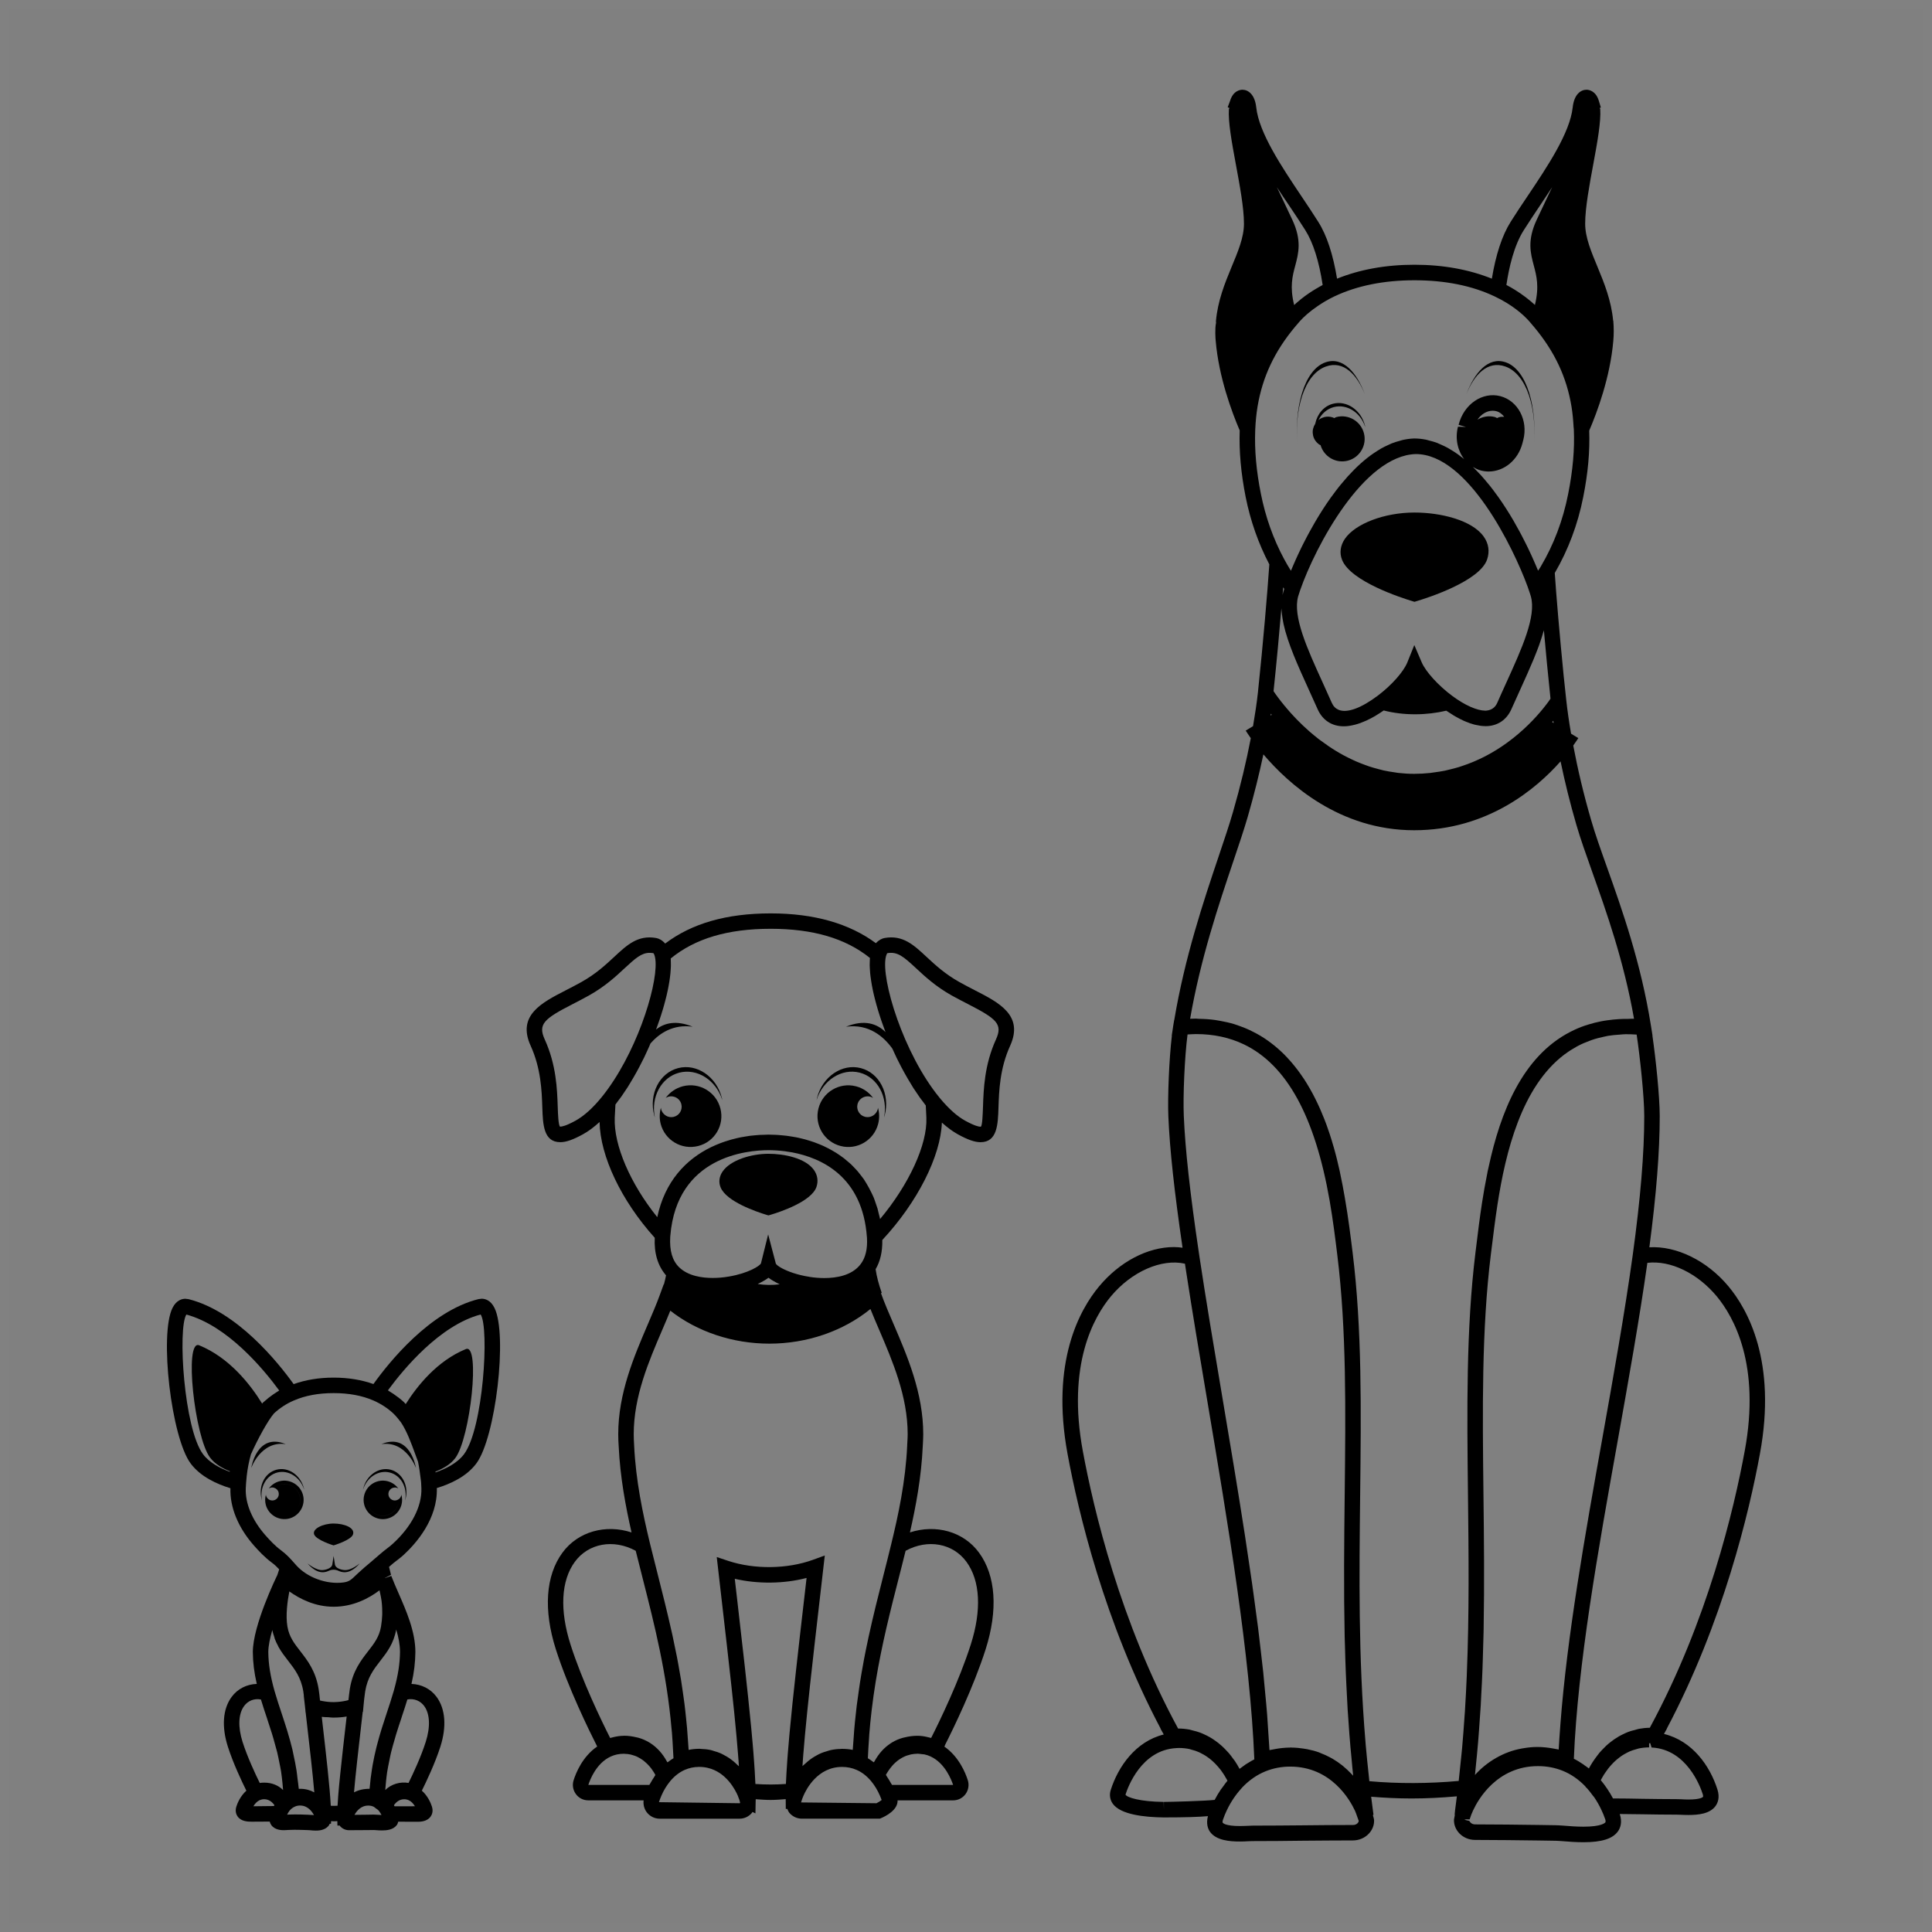 <?xml version="1.0" encoding="utf-8"?>
<!-- Generator: Adobe Illustrator 15.0.2, SVG Export Plug-In . SVG Version: 6.00 Build 0)  -->
<!DOCTYPE svg PUBLIC "-//W3C//DTD SVG 1.1//EN" "http://www.w3.org/Graphics/SVG/1.1/DTD/svg11.dtd">
<svg version="1.1" id="Layer_1" xmlns="http://www.w3.org/2000/svg" xmlns:xlink="http://www.w3.org/1999/xlink" x="0px" y="0px"
	 width="103.395px" height="103.395px" viewBox="10.802 -6.697 103.395 103.395"
	 enable-background="new 10.802 -6.697 103.395 103.395" xml:space="preserve">
<rect x="10.802" y="-6.697" width="103.395" height="103.395" fill="#808080" stroke="none"/>
<rect x="10.802" y="-6.697" opacity="0.01" fill="none" stroke="#FFFFFF" stroke-miterlimit="10" width="103.395" height="103.395"/>
<g>
	<path d="M49.471,56.002c-0.18,0.266-0.218,0.562-0.107,0.84c0.306,0.771,1.947,1.318,2.443,1.471l0.12,0.035l0.119-0.035
		c0.506-0.15,2.183-0.707,2.45-1.488c0.107-0.312,0.059-0.637-0.135-0.908c-0.456-0.641-1.596-0.867-2.433-0.867
		C51.029,55.049,49.896,55.377,49.471,56.002z"/>
	<path d="M62.993,46.309c-0.269-0.139-0.555-0.286-0.847-0.449c-0.772-0.433-1.294-0.917-1.755-1.345
		c-0.689-0.642-1.269-1.186-2.251-1.013c-0.125,0.022-0.304,0.103-0.463,0.278c-1.422-1.055-3.309-1.595-5.625-1.595
		c-2.369,0-4.222,0.534-5.652,1.614c-0.162-0.189-0.349-0.273-0.48-0.296c-0.978-0.174-1.562,0.37-2.25,1.012
		c-0.46,0.427-0.98,0.912-1.756,1.345c-0.292,0.163-0.58,0.312-0.849,0.449c-1.279,0.658-2.603,1.337-1.865,2.958
		c0.555,1.219,0.595,2.42,0.625,3.297c0.03,0.916,0.062,1.865,0.965,1.865c0.304,0,0.675-0.129,1.202-0.418
		c0.298-0.162,0.598-0.387,0.897-0.662c0.034,1.832,1.161,4.209,2.953,6.197c-0.041,0.83,0.166,1.502,0.604,2.01
		c-0.033,0.16-0.065,0.318-0.114,0.486l-0.009-0.01l-0.214,0.584c-0.179,0.494-0.404,1.014-0.638,1.561
		c-0.741,1.729-1.583,3.688-1.583,5.883c0,0.195,0.008,0.418,0.024,0.641c0.077,1.648,0.371,3.221,0.688,4.613
		c-1.381-0.451-2.868-0.053-3.7,1.086c-0.898,1.227-1.023,3.062-0.351,5.17c0.66,2.064,1.775,4.336,2.213,5.201
		c-0.79,0.541-1.14,1.418-1.262,1.805c-0.08,0.252-0.035,0.529,0.121,0.74c0.156,0.215,0.398,0.336,0.662,0.336h2.963
		c-0.026,0.221,0.027,0.445,0.16,0.627c0.167,0.225,0.422,0.355,0.703,0.355h4.269c0.255,0,0.497-0.111,0.662-0.309
		c0.014-0.016,0.018-0.037,0.03-0.053l0.16,0.078l0.015-0.758c0.266,0.018,0.535,0.039,0.795,0.039c0.272,0,0.541-0.023,0.811-0.043
		l0.004,0.523h0.081c0.034,0.076,0.062,0.154,0.118,0.219c0.166,0.191,0.406,0.303,0.663,0.303h4.169l0.078-0.033
		c0.226-0.094,0.897-0.43,0.873-0.947h2.974c0.264,0,0.506-0.123,0.664-0.336c0.154-0.211,0.201-0.486,0.122-0.74
		c-0.123-0.389-0.475-1.26-1.257-1.803l0.036-0.062l-0.007-0.006c0.459-0.904,1.535-3.117,2.181-5.137
		c0.67-2.107,0.546-3.943-0.352-5.17c-0.831-1.139-2.318-1.535-3.699-1.086c0.317-1.387,0.611-2.955,0.687-4.623l0.008-0.148
		c0.007-0.16,0.016-0.318,0.017-0.482c0-2.201-0.845-4.166-1.589-5.9c-0.25-0.582-0.487-1.127-0.671-1.643
		c0.011-0.01,0.026-0.02,0.037-0.031c-0.157-0.445-0.267-0.859-0.326-1.258c0.247-0.42,0.37-0.934,0.358-1.564
		c1.882-2.02,3.122-4.479,3.188-6.283c0.29,0.26,0.578,0.475,0.863,0.631c0.527,0.289,0.899,0.418,1.204,0.418
		c0.901,0,0.934-0.949,0.963-1.865c0.029-0.877,0.069-2.078,0.624-3.297C65.596,47.644,64.273,46.965,62.993,46.309z M41.594,53.283
		c-0.502,0.275-0.721,0.314-0.807,0.314l-0.012,0.008c-0.093-0.104-0.111-0.662-0.125-1.07c-0.032-0.947-0.075-2.244-0.698-3.611
		c-0.37-0.814-0.025-1.103,1.49-1.88c0.279-0.144,0.574-0.296,0.876-0.464c0.861-0.481,1.446-1.025,1.916-1.463
		c0.581-0.538,0.902-0.821,1.333-0.821c0.065,0,0.133,0.008,0.203,0.017c0,0,0.047,0.039,0.083,0.202l0.002,0.01
		c0.017,0.075,0.027,0.162,0.032,0.257c0.075,1.433-1.083,5.005-2.871,7.22C42.532,52.6,42.053,53.031,41.594,53.283z
		 M52.942,54.936c0.084,0.014,0.167,0.023,0.256,0.039c1.571,0.297,3.766,1.295,3.998,4.533l0.004,0.051
		c0.034,0.586-0.08,1.057-0.338,1.396c-0.462,0.617-1.313,0.746-1.947,0.746h-0.001c-0.254,0-0.519-0.021-0.787-0.062l-0.009-0.004
		c-0.642-0.098-1.151-0.289-1.463-0.455c-0.187-0.1-0.303-0.191-0.332-0.25l-0.41-1.561l-0.001,0.004l-0.001-0.004l-0.387,1.553
		c-0.067,0.127-0.659,0.52-1.724,0.699h-0.002c-0.292,0.051-0.581,0.074-0.857,0.074c-0.55,0-1.307-0.098-1.794-0.572
		c-0.362-0.354-0.521-0.883-0.476-1.633l0.005-0.057c0.351-4.248,4.113-4.576,5.258-4.576c0.217,0,0.527,0.012,0.889,0.059
		C52.862,54.922,52.903,54.93,52.942,54.936z M51.532,61.928c0.14-0.072,0.273-0.15,0.386-0.238
		c0.002-0.002,0.007-0.004,0.009-0.006c0.113,0.086,0.248,0.168,0.39,0.242c0.029,0.016,0.058,0.031,0.086,0.045
		c0.043,0.021,0.083,0.043,0.127,0.064c-0.399,0.051-0.778,0.045-1.179-0.016c0.024-0.012,0.045-0.023,0.068-0.035
		C51.458,61.967,51.495,61.947,51.532,61.928z M41.564,76.889c0.726-0.996,2.072-1.238,3.26-0.592
		c0.125,0.504,0.255,1.016,0.387,1.533c0.625,2.459,1.267,4.992,1.532,8.01c0.006,0.07,0.015,0.139,0.021,0.213
		c0.027,0.324,0.044,0.66,0.061,0.998c0.006,0.117,0.015,0.229,0.02,0.348c-0.095,0.055-0.186,0.119-0.275,0.188
		c-0.013,0.008-0.025,0.016-0.037,0.025c-0.002,0.002-0.006,0.004-0.009,0.006c-0.011-0.02-0.025-0.035-0.037-0.055
		c-0.224-0.412-0.516-0.734-0.868-0.965c-0.029-0.016-0.056-0.037-0.086-0.053c-0.174-0.104-0.362-0.186-0.563-0.242
		c-0.033-0.01-0.068-0.016-0.102-0.023c-0.213-0.051-0.434-0.086-0.672-0.086c-0.005,0-0.01,0.004-0.017,0.004
		c-0.181,0-0.351,0.027-0.515,0.064c-0.044,0.012-0.089,0.02-0.132,0.033c-0.025,0.008-0.051,0.012-0.076,0.02
		c-0.456-0.902-1.498-3.047-2.12-4.996C40.746,79.469,40.827,77.898,41.564,76.889z M43.483,87.309
		c0.212-0.098,0.448-0.15,0.702-0.15c0.015,0,0.027,0.004,0.042,0.004c0.114,0.002,0.221,0.014,0.322,0.037
		c0.043,0.01,0.083,0.023,0.123,0.035c0.069,0.02,0.138,0.043,0.2,0.07c0.041,0.018,0.079,0.039,0.118,0.061
		c0.057,0.031,0.113,0.062,0.165,0.1c0.034,0.023,0.067,0.047,0.099,0.07c0.053,0.043,0.103,0.086,0.149,0.131
		c0.023,0.021,0.048,0.043,0.068,0.066c0.065,0.066,0.125,0.137,0.178,0.205c0.007,0.01,0.011,0.018,0.018,0.025
		c0.046,0.062,0.087,0.125,0.124,0.182c0.017,0.027,0.03,0.051,0.043,0.074c0.015,0.027,0.028,0.053,0.042,0.076
		c-0.024,0.033-0.043,0.074-0.066,0.109c-0.068,0.102-0.13,0.203-0.189,0.311c-0.021,0.039-0.048,0.072-0.068,0.111h-3.264
		C42.372,88.562,42.706,87.67,43.483,87.309z M50.378,89.807l-4.312-0.057c0.034-0.105,0.074-0.215,0.125-0.33l0.006-0.016
		c0.122-0.287,0.286-0.551,0.47-0.775l0.024-0.029c0.219-0.256,0.472-0.451,0.746-0.574c0.246-0.109,0.508-0.164,0.785-0.164
		c0.165,0,0.318,0.02,0.46,0.053c0.992,0.232,1.475,1.18,1.614,1.508c0,0.002,0.001,0.002,0.001,0.006
		c0.005,0.01,0.006,0.018,0.01,0.029c0.045,0.107,0.084,0.211,0.103,0.332C50.402,89.801,50.392,89.807,50.378,89.807z
		 M51.229,88.777c-0.002-0.08-0.01-0.174-0.014-0.258c-0.007-0.137-0.014-0.279-0.022-0.428c-0.009-0.15-0.02-0.311-0.032-0.473
		c-0.013-0.18-0.026-0.363-0.041-0.555c-0.012-0.141-0.024-0.289-0.037-0.434c-0.021-0.244-0.043-0.492-0.068-0.754
		c-0.007-0.082-0.016-0.164-0.024-0.246c-0.185-1.92-0.452-4.254-0.746-6.797l-0.12-1.037c1.224,0.287,2.639,0.271,3.843-0.045
		l-0.121,1.049c-0.319,2.762-0.608,5.277-0.793,7.287c-0.006,0.07-0.012,0.137-0.018,0.203c-0.027,0.305-0.052,0.598-0.074,0.873
		c-0.009,0.113-0.017,0.219-0.024,0.326c-0.017,0.225-0.031,0.443-0.043,0.646c-0.007,0.115-0.013,0.229-0.018,0.338
		c-0.004,0.098-0.013,0.209-0.016,0.303C52.326,88.814,51.781,88.814,51.229,88.777z M57.708,89.807l-4.036-0.043
		c0.005-0.02,0.015-0.045,0.021-0.066c0.027-0.086,0.055-0.174,0.096-0.266l0,0c0.155-0.369,0.765-1.57,2.079-1.568
		c0.28,0,0.538,0.053,0.789,0.164l0.003,0.002c0.271,0.119,0.523,0.314,0.751,0.582c0.192,0.227,0.354,0.494,0.485,0.797
		c0.034,0.076,0.063,0.152,0.09,0.225C57.924,89.686,57.815,89.754,57.708,89.807z M61.81,88.826l-0.001,0.414L61.81,88.826h-3.27
		c-0.024-0.047-0.055-0.086-0.081-0.133c-0.051-0.094-0.108-0.188-0.168-0.275c-0.028-0.041-0.05-0.086-0.079-0.129
		c0.082-0.148,0.196-0.322,0.341-0.488c0.024-0.027,0.047-0.055,0.073-0.082c0.034-0.035,0.071-0.068,0.109-0.102
		c0.036-0.031,0.072-0.064,0.111-0.094c0.037-0.029,0.078-0.055,0.118-0.082c0.047-0.031,0.095-0.059,0.146-0.086
		c0.042-0.021,0.083-0.043,0.126-0.061c0.061-0.027,0.126-0.047,0.192-0.064c0.04-0.014,0.079-0.027,0.122-0.035
		c0.106-0.021,0.221-0.035,0.342-0.037c0.005,0,0.01-0.002,0.016-0.002c0.078,0,0.15,0.016,0.226,0.023
		c0.045,0.006,0.095,0.006,0.139,0.014c0.117,0.025,0.228,0.062,0.337,0.113l0,0c0,0,0.001,0.002,0.002,0.002
		C61.383,87.668,61.721,88.562,61.81,88.826z M62.525,76.889c0.737,1.01,0.819,2.584,0.229,4.428
		c-0.622,1.947-1.663,4.096-2.12,4.996c-0.027-0.01-0.058-0.012-0.086-0.021c-0.037-0.01-0.076-0.02-0.115-0.027
		c-0.172-0.043-0.349-0.068-0.54-0.068l0,0l0,0c-0.236,0-0.454,0.033-0.665,0.084c-0.037,0.008-0.074,0.014-0.111,0.025
		c-0.2,0.055-0.385,0.135-0.559,0.238C58.528,86.561,58.5,86.58,58.47,86.6c-0.352,0.229-0.644,0.553-0.867,0.963
		c-0.011,0.02-0.026,0.033-0.037,0.053c-0.003,0-0.008-0.004-0.011-0.006c-0.011-0.01-0.025-0.018-0.037-0.025
		c-0.088-0.066-0.176-0.129-0.27-0.186c0.016-0.359,0.036-0.713,0.062-1.061c0.005-0.068,0.006-0.139,0.012-0.205
		c0.034-0.432,0.075-0.852,0.124-1.264c0.001-0.014,0.003-0.029,0.005-0.043c0.249-2.104,0.672-3.975,1.12-5.775
		c0.011-0.045,0.021-0.088,0.033-0.135c0.004-0.016,0.008-0.031,0.014-0.051c0.086-0.348,0.174-0.691,0.262-1.033
		c0.132-0.52,0.264-1.029,0.387-1.535C60.452,75.65,61.798,75.893,62.525,76.889z M59.378,70.057L59.378,70.057L59.378,70.057
		c0,0.146-0.009,0.293-0.018,0.438l-0.008,0.156h0.001c-0.085,1.924-0.479,3.748-0.852,5.277c-0.135,0.561-0.279,1.127-0.425,1.701
		c-0.267,1.049-0.545,2.15-0.798,3.316c-0.008,0.035-0.015,0.072-0.022,0.107c-0.075,0.346-0.146,0.697-0.215,1.055
		c-0.014,0.084-0.03,0.168-0.045,0.252c-0.058,0.316-0.114,0.633-0.165,0.957c-0.02,0.121-0.036,0.244-0.054,0.365
		c-0.043,0.293-0.086,0.59-0.124,0.895c-0.019,0.15-0.034,0.303-0.051,0.457c-0.032,0.281-0.061,0.564-0.085,0.854
		c-0.016,0.18-0.027,0.361-0.039,0.543c-0.013,0.174-0.029,0.344-0.039,0.521c-0.184-0.037-0.381-0.055-0.594-0.055
		c-0.018,0-0.034,0.006-0.052,0.006c-0.183,0.002-0.36,0.023-0.529,0.059c-0.073,0.016-0.14,0.041-0.21,0.062
		c-0.107,0.029-0.215,0.064-0.316,0.107c-0.081,0.033-0.154,0.074-0.229,0.115c-0.08,0.043-0.157,0.088-0.23,0.137
		c-0.081,0.055-0.157,0.111-0.232,0.172c-0.054,0.045-0.105,0.09-0.156,0.139c-0.046,0.043-0.099,0.08-0.143,0.127
		c0.009-0.129,0.016-0.246,0.026-0.383c0.004-0.062,0.009-0.123,0.014-0.188c0.024-0.307,0.051-0.633,0.083-0.973
		c0.002-0.031,0.005-0.062,0.008-0.094c0.073-0.791,0.162-1.666,0.264-2.604c0-0.008,0.001-0.016,0.002-0.023
		c0.155-1.424,0.336-2.998,0.527-4.656l0.27-2.35l0,0l0,0l-0.629,0.229c-1.375,0.5-3.134,0.523-4.538,0.059l-0.614-0.205v0.002l0,0
		l0.263,2.295c0.189,1.637,0.368,3.191,0.521,4.602c0.002,0.027,0.006,0.057,0.009,0.084c0.1,0.918,0.188,1.771,0.258,2.547
		c0.008,0.076,0.014,0.146,0.019,0.221c0.026,0.283,0.049,0.555,0.069,0.812c0.009,0.113,0.017,0.223,0.026,0.33
		c0.007,0.105,0.013,0.201,0.02,0.303c-0.028-0.029-0.063-0.053-0.091-0.082c-0.078-0.076-0.157-0.15-0.244-0.219
		c-0.057-0.045-0.114-0.086-0.174-0.129c-0.089-0.061-0.183-0.115-0.28-0.166c-0.065-0.035-0.128-0.07-0.197-0.1
		c-0.107-0.049-0.221-0.082-0.336-0.115c-0.065-0.02-0.129-0.045-0.197-0.059c-0.169-0.035-0.346-0.055-0.53-0.059
		c-0.017,0-0.034-0.006-0.051-0.006c-0.212,0-0.409,0.02-0.591,0.059c-0.007-0.121-0.019-0.236-0.025-0.357
		c-0.018-0.273-0.036-0.541-0.059-0.809c-0.016-0.18-0.035-0.359-0.053-0.535c-0.027-0.262-0.054-0.523-0.087-0.779
		c-0.021-0.172-0.046-0.336-0.07-0.504c-0.035-0.256-0.072-0.512-0.112-0.762c-0.025-0.154-0.052-0.303-0.08-0.455
		c-0.044-0.256-0.088-0.512-0.137-0.76c-0.025-0.131-0.052-0.258-0.079-0.385c-0.053-0.266-0.107-0.531-0.163-0.787
		c-0.017-0.076-0.035-0.15-0.051-0.225c-0.233-1.037-0.481-2.027-0.721-2.969c-0.146-0.574-0.29-1.139-0.426-1.697l-0.02-0.084
		c-0.366-1.52-0.747-3.314-0.833-5.189c-0.013-0.213-0.022-0.416-0.022-0.596c0-2.027,0.806-3.904,1.516-5.559
		c0.155-0.361,0.305-0.713,0.442-1.053c1.44,1.127,3.339,1.764,5.3,1.764c2.017,0,3.953-0.668,5.41-1.854
		c0.144,0.363,0.306,0.738,0.472,1.125C58.569,66.145,59.378,68.027,59.378,70.057z M57.901,58.543
		c-0.018-0.094-0.043-0.182-0.066-0.271c-0.023-0.1-0.045-0.199-0.071-0.293c-0.032-0.107-0.069-0.207-0.105-0.309
		c-0.032-0.088-0.059-0.182-0.094-0.266c-0.042-0.102-0.091-0.197-0.137-0.293c-0.08-0.164-0.164-0.32-0.255-0.471
		c-0.044-0.068-0.085-0.145-0.131-0.213c-0.056-0.082-0.12-0.158-0.179-0.236c-0.049-0.062-0.095-0.127-0.146-0.186
		c-0.064-0.076-0.132-0.146-0.2-0.217c-0.054-0.055-0.105-0.111-0.159-0.164c-0.07-0.066-0.146-0.129-0.219-0.189
		c-0.057-0.049-0.114-0.098-0.172-0.145c-0.076-0.059-0.155-0.113-0.234-0.168c-0.06-0.043-0.121-0.084-0.183-0.123
		c-0.082-0.051-0.164-0.098-0.248-0.145c-0.063-0.035-0.127-0.072-0.193-0.104c-0.086-0.045-0.172-0.086-0.26-0.127
		c-0.066-0.029-0.132-0.055-0.199-0.084c-0.088-0.037-0.178-0.072-0.269-0.104c-0.068-0.023-0.137-0.047-0.205-0.068
		c-0.092-0.029-0.185-0.059-0.278-0.084c-0.068-0.018-0.137-0.033-0.205-0.051c-0.095-0.023-0.19-0.047-0.286-0.064
		c-0.068-0.014-0.136-0.023-0.205-0.035c-0.097-0.018-0.194-0.031-0.292-0.045c-0.065-0.01-0.13-0.014-0.195-0.02
		c-0.101-0.01-0.203-0.021-0.304-0.027c-0.043-0.004-0.086-0.002-0.13-0.006c-0.118-0.004-0.235-0.01-0.352-0.01
		c-0.092,0-0.185,0.006-0.277,0.01c-0.069,0-0.137,0-0.205,0.006c-0.082,0.004-0.164,0.016-0.246,0.021
		c-0.084,0.008-0.168,0.016-0.254,0.025c-0.074,0.01-0.148,0.021-0.223,0.035c-0.094,0.016-0.188,0.029-0.281,0.047
		c-0.065,0.014-0.129,0.029-0.194,0.043c-0.104,0.025-0.207,0.051-0.311,0.078c-0.054,0.016-0.107,0.031-0.16,0.049
		c-0.117,0.035-0.232,0.072-0.347,0.115c-0.038,0.014-0.076,0.027-0.114,0.043c-0.134,0.051-0.265,0.109-0.395,0.17
		c-0.019,0.008-0.037,0.018-0.056,0.025c-1.363,0.658-2.485,1.848-2.889,3.75c-1.439-1.787-2.335-3.85-2.276-5.322
		c0.01-0.234,0.021-0.471,0.037-0.705c0.047-0.061,0.093-0.125,0.139-0.188c0.059-0.08,0.119-0.156,0.177-0.236
		c0.057-0.082,0.112-0.164,0.167-0.248c0.057-0.086,0.115-0.166,0.17-0.254c0.052-0.084,0.102-0.168,0.153-0.252
		c0.221-0.361,0.429-0.738,0.621-1.125c0.038-0.076,0.079-0.152,0.116-0.229c0.052-0.109,0.102-0.221,0.152-0.329
		c0.036-0.077,0.072-0.155,0.106-0.233c0.027-0.059,0.051-0.118,0.076-0.178c0.474-0.539,1.208-1.038,2.259-0.893
		c-0.89-0.363-1.518-0.201-1.963,0.152c0.026-0.07,0.052-0.138,0.077-0.207c0.041-0.111,0.078-0.222,0.115-0.332
		c0.025-0.073,0.05-0.146,0.074-0.221c0.035-0.109,0.067-0.215,0.1-0.322c0.021-0.073,0.042-0.145,0.062-0.215
		c0.03-0.105,0.057-0.209,0.083-0.312c0.018-0.07,0.035-0.138,0.052-0.206c0.023-0.1,0.045-0.198,0.065-0.293
		c0.015-0.069,0.027-0.136,0.04-0.202c0.017-0.092,0.033-0.181,0.047-0.27c0.011-0.067,0.019-0.133,0.028-0.197
		c0.011-0.081,0.021-0.161,0.028-0.239c0.006-0.068,0.009-0.131,0.014-0.196c0.004-0.068,0.009-0.137,0.01-0.201
		c0.001-0.068,0-0.13-0.002-0.194c-0.001-0.053-0.001-0.109-0.005-0.159c-0.001-0.012,0-0.026-0.002-0.038
		c1.304-1.069,3.056-1.589,5.347-1.589c2.267,0,4.009,0.511,5.314,1.561c-0.001,0.011,0,0.023-0.002,0.036
		c-0.003,0.042-0.004,0.09-0.006,0.135c-0.003,0.073-0.006,0.146-0.005,0.225c0,0.054,0.005,0.11,0.008,0.167
		c0.004,0.08,0.008,0.159,0.016,0.244c0.006,0.062,0.014,0.126,0.022,0.191c0.011,0.086,0.021,0.171,0.037,0.259
		c0.01,0.069,0.023,0.141,0.036,0.213c0.016,0.089,0.035,0.181,0.053,0.272c0.017,0.078,0.036,0.156,0.053,0.236
		c0.021,0.09,0.044,0.182,0.069,0.275c0.022,0.086,0.044,0.171,0.069,0.258c0.026,0.093,0.053,0.187,0.081,0.281
		c0.028,0.09,0.055,0.181,0.085,0.271c0.03,0.092,0.061,0.185,0.091,0.277c0.034,0.098,0.068,0.194,0.104,0.293
		c0.031,0.088,0.064,0.174,0.097,0.262c0.009,0.023,0.018,0.048,0.027,0.072c-0.449-0.443-1.119-0.694-2.116-0.287
		c1.235-0.17,2.03,0.544,2.483,1.174c0.022,0.053,0.047,0.102,0.07,0.153c0.055,0.118,0.108,0.237,0.165,0.355
		c0.026,0.052,0.052,0.104,0.078,0.155c0.213,0.43,0.445,0.846,0.689,1.242c0.043,0.07,0.086,0.145,0.129,0.213
		c0.057,0.086,0.114,0.168,0.171,0.252c0.057,0.086,0.113,0.17,0.171,0.252c0.053,0.074,0.108,0.145,0.162,0.215
		c0.052,0.068,0.101,0.139,0.153,0.205c0.013,0.219,0.022,0.432,0.031,0.652C60.438,54.562,59.44,56.703,57.901,58.543z
		 M64.105,48.926c-0.622,1.369-0.664,2.664-0.696,3.611c-0.016,0.408-0.032,0.967-0.11,1.061c0,0-0.008,0.004-0.027,0.004
		c-0.085,0-0.305-0.043-0.808-0.318c-0.43-0.234-0.881-0.637-1.34-1.186l-0.04-0.049c-1.93-2.353-3.156-6.367-2.873-7.546
		l0.008-0.031c0.033-0.114,0.068-0.156,0.066-0.157c0.546-0.098,0.872,0.183,1.541,0.804c0.47,0.438,1.053,0.98,1.914,1.462
		c0.304,0.169,0.598,0.319,0.876,0.462C64.132,47.823,64.478,48.109,64.105,48.926z"/>
	<path d="M56.867,50.465c-1-0.258-2.047,0.455-2.338,1.588c-0.011,0.041-0.018,0.084-0.024,0.119
		c0.331-1.059,1.336-1.711,2.301-1.465c0.962,0.246,1.528,1.303,1.309,2.396c0.012-0.041,0.025-0.082,0.036-0.121
		C58.442,51.848,57.867,50.721,56.867,50.465z"/>
	<path d="M57.776,52.67c-0.036,0.133-0.117,0.242-0.222,0.316c-0.128,0.09-0.293,0.125-0.458,0.086
		c-0.299-0.076-0.477-0.381-0.401-0.68c0.051-0.191,0.197-0.334,0.376-0.391c0.096-0.029,0.199-0.035,0.302-0.01
		c0.057,0.016,0.11,0.043,0.156,0.072c-0.217-0.299-0.534-0.525-0.919-0.625c-0.881-0.227-1.781,0.305-2.007,1.188
		c-0.226,0.881,0.304,1.781,1.188,2.008c0.879,0.229,1.78-0.303,2.008-1.186c0.076-0.295,0.066-0.588-0.01-0.859
		C57.784,52.613,57.782,52.641,57.776,52.67z"/>
	<path d="M47.094,50.465c-0.999,0.258-1.573,1.385-1.283,2.518c0.012,0.043,0.023,0.084,0.037,0.121
		c-0.223-1.092,0.346-2.15,1.308-2.395c0.963-0.248,1.971,0.404,2.302,1.467c-0.008-0.041-0.016-0.084-0.026-0.125
		C49.141,50.918,48.095,50.207,47.094,50.465z"/>
	<path d="M47.348,51.436c-0.385,0.1-0.704,0.328-0.919,0.625c0.05-0.029,0.1-0.055,0.158-0.07c0.103-0.025,0.205-0.02,0.3,0.01
		c0.179,0.053,0.327,0.197,0.378,0.393c0.077,0.297-0.103,0.604-0.401,0.678c-0.164,0.041-0.328,0.006-0.457-0.086
		c-0.105-0.076-0.189-0.184-0.223-0.318c-0.008-0.025-0.01-0.053-0.013-0.08c-0.077,0.271-0.086,0.566-0.013,0.857
		c0.227,0.881,1.125,1.414,2.009,1.188c0.885-0.223,1.416-1.123,1.189-2.006C49.13,51.742,48.231,51.211,47.348,51.436z"/>
	<path d="M36.58,62.807l-0.172,0.021c-2.598,0.648-4.788,3.381-5.621,4.545c-0.634-0.225-1.345-0.344-2.129-0.344
		c-0.792,0-1.506,0.121-2.141,0.348c-0.835-1.164-3.024-3.896-5.623-4.547l-0.172-0.021c-0.166,0-0.474,0.062-0.688,0.49
		c-0.709,1.42-0.063,6.947,0.975,8.33c0.531,0.707,1.395,1.096,2.125,1.32c-0.033,1.018,0.412,2.107,1.258,3.066
		c0.242,0.275,0.569,0.627,0.958,0.916c0.157,0.115,0.275,0.23,0.393,0.359l-0.1,0.307c-0.062,0.127-1.308,2.686-1.31,4.121
		c0.005,0.555,0.072,1.098,0.211,1.703c-0.531,0.018-1.028,0.26-1.349,0.701c-0.469,0.641-0.54,1.586-0.198,2.658
		c0.283,0.885,0.734,1.84,0.99,2.355c-0.325,0.291-0.48,0.672-0.537,0.855c-0.082,0.262,0.011,0.447,0.074,0.533
		c0.195,0.266,0.553,0.271,0.749,0.271c0.003,0,0.007,0,0.009,0h0.087c0.226,0,0.453-0.004,0.679-0.004c0.062,0,0.126,0,0.189-0.002
		c0.022,0.086,0.058,0.15,0.088,0.193c0.198,0.268,0.557,0.268,0.675,0.268c0.083,0,0.167-0.006,0.297-0.014
		c0.315-0.014,0.632-0.002,0.948,0.008l0.173,0.01c0.082,0.01,0.183,0.018,0.283,0.018c0.117,0,0.468,0,0.681-0.25
		c0.027-0.029,0.038-0.07,0.058-0.105l0.079-0.021v-0.129c0.053,0.002,0.107,0.008,0.161,0.008c0.059,0,0.117-0.008,0.175-0.01
		l0.005,0.238h0.124c0.007,0.008,0.008,0.018,0.015,0.027c0.119,0.141,0.294,0.221,0.481,0.221c0.34,0,0.68-0.004,1.02-0.006
		l0.293-0.004l0.115,0.006c0.096,0.008,0.215,0.016,0.335,0.016c0.25,0,0.605-0.029,0.799-0.293
		c0.038-0.051,0.052-0.113,0.071-0.174h0.049l0.973,0.004c0.139,0,0.511,0,0.708-0.273c0.064-0.086,0.16-0.273,0.075-0.537
		c-0.058-0.182-0.213-0.566-0.54-0.855c0.245-0.494,0.705-1.461,0.992-2.355c0.341-1.072,0.27-2.016-0.199-2.658
		c-0.32-0.439-0.818-0.682-1.348-0.699c0.138-0.605,0.204-1.15,0.209-1.707c0-1.096-0.487-2.207-0.918-3.188
		c-0.132-0.301-0.254-0.582-0.355-0.846c-0.001-0.004-0.001-0.006-0.002-0.008h0c-0.004-0.01-0.01-0.021-0.014-0.033l-0.342,0.121
		l-0.004-0.006l0.33-0.172l-0.105-0.426c0.025-0.023,0.051-0.045,0.077-0.066c0.097-0.088,0.202-0.17,0.308-0.252
		c0.125-0.094,0.248-0.191,0.367-0.295c0.697-0.639,1.854-1.945,1.806-3.605c0.727-0.221,1.583-0.607,2.111-1.312
		c1.038-1.381,1.683-6.908,0.974-8.328C37.053,62.869,36.746,62.807,36.58,62.807z M21.67,71.131
		c-1.027-1.367-1.362-6.732-0.895-7.477c2.205,0.594,4.131,2.92,4.97,4.064c-0.052,0.029-0.102,0.068-0.154,0.1
		c-0.053,0.033-0.105,0.066-0.157,0.102c-0.17,0.117-0.334,0.244-0.493,0.389c-0.012,0.012-0.027,0.02-0.039,0.031
		c-0.002,0.002-0.004,0.004-0.006,0.008c-0.008,0.008-0.018,0.014-0.026,0.021c-0.01,0.01-0.026,0.037-0.038,0.051
		c-0.635-1.029-1.75-2.457-3.37-3.121c-0.82-0.336-0.245,4.908,0.582,6.01c0.266,0.354,0.678,0.578,1.058,0.73
		c-0.001,0.01-0.005,0.021-0.005,0.031C22.596,71.885,22.016,71.59,21.67,71.131z M31.118,78.439
		c0.015,0.057,0.024,0.113,0.037,0.17c0.027,0.123,0.05,0.25,0.068,0.377c0.007,0.055,0.013,0.111,0.018,0.168
		c0.012,0.135,0.017,0.277,0.017,0.42c0,0.049,0.001,0.096,0,0.148c-0.009,0.197-0.027,0.402-0.064,0.623
		c-0.093,0.557-0.371,0.914-0.693,1.328c-0.385,0.496-0.822,1.057-0.978,2.021c-0.007,0.047-0.015,0.111-0.022,0.166
		c-0.006,0.047-0.013,0.09-0.019,0.145c-0.009,0.064-0.016,0.131-0.023,0.203c-0.003,0.027-0.006,0.051-0.009,0.078
		c-0.032,0.01-0.063,0.02-0.096,0.027c-0.202,0.045-0.415,0.076-0.633,0.08c-0.014,0-0.027,0.002-0.04,0.002
		c-0.22,0.004-0.438-0.023-0.648-0.062c-0.036-0.006-0.068-0.018-0.104-0.023c-0.024-0.24-0.049-0.457-0.075-0.617
		c-0.157-0.965-0.593-1.523-0.979-2.021c-0.321-0.412-0.598-0.768-0.692-1.326c-0.101-0.598,0.003-1.359,0.103-1.875
		c0.568,0.406,1.385,0.82,2.371,0.82c1.036,0,1.883-0.445,2.455-0.879C31.112,78.422,31.116,78.432,31.118,78.439z M25.375,80.537
		c0.024,0.133,0.064,0.25,0.104,0.365c0.011,0.037,0.018,0.08,0.031,0.113c0.048,0.131,0.107,0.25,0.168,0.363
		c0.013,0.023,0.021,0.051,0.034,0.072c0.152,0.27,0.331,0.5,0.508,0.729c0.355,0.457,0.692,0.889,0.814,1.645
		c0.01,0.064,0.019,0.148,0.03,0.227l-0.006-0.002l0.065,0.57c0.002,0.023,0.005,0.043,0.007,0.068l0.01,0.086l0.016,0.178
		l0.004,0.002l0.062,0.539c0.167,1.443,0.317,2.752,0.4,3.734c-0.216-0.119-0.469-0.191-0.749-0.191c-0.028,0-0.055,0.002-0.082,0
		c-0.014-0.189-0.045-0.359-0.066-0.539c-0.018-0.15-0.032-0.303-0.055-0.447c-0.043-0.275-0.095-0.533-0.151-0.789
		c-0.023-0.111-0.044-0.227-0.07-0.334c-0.074-0.305-0.155-0.594-0.24-0.877c-0.012-0.039-0.023-0.084-0.035-0.121
		c-0.101-0.328-0.205-0.643-0.305-0.947c-0.133-0.398-0.261-0.785-0.374-1.178c-0.223-0.791-0.328-1.438-0.334-2.09
		C25.162,81.391,25.248,80.979,25.375,80.537z M23.863,84.609c0.209-0.289,0.543-0.422,0.903-0.355
		c0.099,0.328,0.207,0.656,0.319,0.988c0.065,0.197,0.129,0.398,0.193,0.598c0.029,0.09,0.059,0.178,0.087,0.27
		c0.051,0.16,0.095,0.33,0.141,0.496c0.043,0.15,0.086,0.299,0.126,0.457c0.046,0.188,0.084,0.387,0.124,0.584
		c0.031,0.15,0.062,0.299,0.087,0.455c0.033,0.207,0.054,0.428,0.078,0.648c0.012,0.113,0.021,0.229,0.03,0.35
		c-0.262-0.258-0.607-0.396-1.01-0.396c-0.082,0-0.159,0.006-0.238,0.018c-0.241-0.486-0.662-1.389-0.919-2.193
		C23.529,85.727,23.557,85.027,23.863,84.609z M25.037,89.961c-0.222,0.004-0.444,0.008-0.668,0.008h-0.008
		c0.083-0.137,0.194-0.258,0.334-0.326c0.073-0.031,0.156-0.051,0.242-0.051c0.267,0,0.444,0.164,0.551,0.318
		c-0.01,0.018-0.017,0.029-0.027,0.047C25.32,89.959,25.179,89.959,25.037,89.961z M27.487,90.434l-0.214-0.012
		c-0.228-0.01-0.456-0.016-0.683-0.016c-0.107,0-0.213,0.002-0.321,0.006l-0.092,0.006c-0.003,0-0.007,0-0.01,0
		c0.04-0.072,0.077-0.15,0.126-0.209l0.001-0.002c0.086-0.1,0.18-0.172,0.283-0.217c0.088-0.043,0.181-0.061,0.286-0.061
		c0.407,0,0.639,0.322,0.741,0.512C27.562,90.441,27.522,90.436,27.487,90.434z M28.504,89.943
		c-0.053-1.023-0.241-2.656-0.454-4.514l-0.028-0.246c0.114,0.018,0.235,0.018,0.354,0.021c0.089,0.008,0.175,0.021,0.266,0.021
		c0.005,0,0.01-0.002,0.016-0.002c0.237,0,0.473-0.018,0.696-0.057l-0.027,0.234c-0.12,1.041-0.231,2.008-0.316,2.842
		c-0.003,0.027-0.005,0.053-0.008,0.078c-0.018,0.174-0.035,0.344-0.05,0.506c-0.002,0.033-0.005,0.064-0.009,0.096
		c-0.014,0.156-0.027,0.307-0.039,0.449c-0.001,0.027-0.004,0.055-0.006,0.08c-0.013,0.176-0.024,0.34-0.032,0.49
		C28.748,89.949,28.625,89.947,28.504,89.943z M30.788,90.414l-0.297,0.006c-0.239,0.004-0.478,0.006-0.717,0.008
		c0.108-0.195,0.338-0.496,0.734-0.496c0.104,0,0.198,0.018,0.288,0.061c0.042,0.018,0.078,0.057,0.117,0.086
		c0.053,0.039,0.108,0.068,0.156,0.123l0.01,0.01c0.007,0.01,0.012,0.02,0.019,0.029c0.045,0.057,0.083,0.127,0.12,0.195
		c-0.09-0.002-0.178-0.008-0.25-0.014C30.896,90.418,30.836,90.414,30.788,90.414z M32.958,89.969l-1.039,0.002
		c-0.013-0.018-0.023-0.041-0.036-0.057c0.108-0.156,0.284-0.32,0.551-0.32c0.088,0,0.167,0.018,0.245,0.053
		c0.138,0.064,0.249,0.188,0.33,0.322H32.958z M33.507,84.609c0.305,0.418,0.334,1.115,0.079,1.916
		c-0.26,0.814-0.681,1.711-0.92,2.195c-0.457-0.08-0.93,0.068-1.246,0.379c0.011-0.146,0.023-0.295,0.038-0.432
		c0.019-0.174,0.036-0.352,0.061-0.514c0.035-0.221,0.077-0.43,0.121-0.637c0.03-0.137,0.054-0.283,0.087-0.414
		c0.057-0.234,0.122-0.459,0.187-0.68c0.027-0.092,0.051-0.189,0.079-0.277c0.095-0.309,0.193-0.605,0.292-0.9
		c0.012-0.037,0.022-0.072,0.034-0.109c0.099-0.297,0.197-0.59,0.284-0.883C32.964,84.188,33.299,84.322,33.507,84.609z
		 M32.209,81.709c-0.007,0.635-0.106,1.262-0.316,2.021l-0.02,0.072c-0.112,0.391-0.242,0.779-0.374,1.178
		c-0.179,0.537-0.366,1.109-0.528,1.74c-0.013,0.051-0.025,0.1-0.038,0.152c-0.069,0.275-0.13,0.568-0.185,0.871
		c-0.015,0.082-0.027,0.164-0.041,0.248c-0.05,0.309-0.09,0.631-0.118,0.973c-0.002,0.025-0.007,0.047-0.009,0.072
		c-0.295-0.006-0.592,0.061-0.831,0.189c0.004-0.051,0.008-0.102,0.013-0.154c0.015-0.16,0.03-0.328,0.047-0.502
		c0.006-0.057,0.011-0.111,0.017-0.17c0.026-0.262,0.055-0.535,0.087-0.822c0.004-0.039,0.008-0.076,0.013-0.113
		c0.029-0.271,0.061-0.553,0.094-0.842c0.005-0.047,0.011-0.092,0.016-0.139c0.017-0.152,0.035-0.312,0.053-0.467
		c0.018-0.162,0.037-0.322,0.055-0.488l0.07-0.611l0.014-0.004l0.023-0.262c0.012-0.141,0.025-0.264,0.038-0.385l0.017-0.141
		c0.014-0.107,0.026-0.213,0.039-0.297c0.122-0.756,0.458-1.189,0.813-1.645c0.353-0.455,0.717-0.926,0.848-1.674
		C32.13,80.92,32.209,81.324,32.209,81.709z M31.815,75.928c-0.1,0.092-0.208,0.174-0.315,0.256
		c-0.123,0.096-0.244,0.188-0.358,0.291c-0.166,0.148-0.338,0.293-0.51,0.438c-0.229,0.191-0.459,0.385-0.674,0.588l-0.099,0.094
		c-0.261,0.25-0.37,0.354-0.671,0.395c-0.897,0.121-1.932-0.26-2.515-0.9l-0.137-0.154c-0.212-0.238-0.396-0.445-0.697-0.668
		c-0.326-0.24-0.614-0.555-0.83-0.799c-0.713-0.811-1.088-1.705-1.054-2.52l0.016-0.273c0.009-0.125,0.021-0.252,0.034-0.377
		c0.046-0.416,0.125-0.801,0.225-1.162c0.347-0.787,0.904-1.809,1.235-2.193c0.307-0.285,0.663-0.518,1.059-0.689l0.012-0.004
		c0.602-0.262,1.314-0.393,2.12-0.393c0.806,0,1.522,0.131,2.125,0.393c0.395,0.172,0.753,0.402,1.062,0.688
		c0.155,0.145,0.287,0.314,0.418,0.484c0.31,0.465,0.536,1.076,0.77,1.717l0.144,0.393c0.032,0.154,0.059,0.311,0.082,0.473
		c0.027,0.201,0.057,0.418,0.074,0.553c0.003,0.037,0.007,0.074,0.01,0.109l0.013,0.281C33.386,73.92,32.828,75.008,31.815,75.928z
		 M35.634,71.129c-0.368,0.49-1.003,0.793-1.521,0.973c-0.002-0.016-0.006-0.029-0.008-0.043c0.379-0.148,0.795-0.369,1.062-0.723
		c0.803-1.068,1.361-6.16,0.565-5.834c-1.527,0.627-2.593,1.955-3.217,2.943c-0.039-0.035-0.068-0.084-0.108-0.117
		c-0.172-0.158-0.36-0.299-0.555-0.432c-0.038-0.023-0.076-0.047-0.115-0.072c-0.059-0.037-0.114-0.078-0.175-0.113
		c0.841-1.146,2.776-3.48,4.964-4.061C36.998,64.381,36.663,69.76,35.634,71.129z"/>
	<path d="M25.762,72.574c-0.24,0.062-0.438,0.203-0.574,0.391c0.03-0.02,0.063-0.035,0.099-0.045
		c0.063-0.018,0.127-0.016,0.187,0.006c0.094-0.082,0.208-0.141,0.334-0.174c0.455-0.119,0.916,0.154,1.032,0.609
		c0.059,0.225,0.02,0.455-0.091,0.641c0.11-0.186,0.148-0.414,0.089-0.641c-0.116-0.455-0.577-0.727-1.032-0.607
		c-0.127,0.031-0.241,0.092-0.334,0.172c0.113,0.033,0.208,0.121,0.239,0.244c0.049,0.188-0.063,0.375-0.25,0.424
		c-0.103,0.025-0.206,0.004-0.286-0.053c0-0.002,0-0.002,0-0.002c-0.065-0.049-0.115-0.115-0.135-0.195
		c-0.005-0.018-0.006-0.031-0.008-0.049c-0.049,0.166-0.054,0.352-0.008,0.533c0.142,0.551,0.704,0.881,1.255,0.742
		c0.548-0.143,0.882-0.703,0.74-1.254C26.875,72.766,26.313,72.434,25.762,72.574z"/>
	<path d="M24.247,71.863c0,0,0.519-1.463,1.847-1.275C24.542,69.951,24.247,71.863,24.247,71.863z"/>
	<path d="M32.272,73.346c-0.021,0.082-0.071,0.148-0.135,0.193c0.003,0.08-0.005,0.162-0.026,0.246
		c-0.116,0.453-0.579,0.727-1.032,0.607c-0.341-0.088-0.58-0.369-0.627-0.697c0.049,0.328,0.287,0.607,0.627,0.695
		c0.453,0.119,0.916-0.156,1.032-0.607c0.021-0.084,0.029-0.164,0.026-0.248c-0.08,0.061-0.184,0.084-0.287,0.059
		c-0.188-0.049-0.298-0.238-0.251-0.424c0.032-0.123,0.124-0.211,0.236-0.246c0,0.002,0,0.002,0.001,0.002
		c0.059-0.018,0.123-0.023,0.188-0.006c0.036,0.01,0.068,0.025,0.097,0.045c-0.136-0.186-0.333-0.328-0.572-0.391
		c-0.551-0.141-1.113,0.189-1.255,0.742c-0.141,0.551,0.19,1.111,0.741,1.254c0.55,0.141,1.111-0.191,1.254-0.742
		c0.048-0.184,0.041-0.365-0.008-0.535C32.277,73.311,32.277,73.328,32.272,73.346z"/>
	<path d="M31.214,70.588c1.328-0.188,1.848,1.275,1.848,1.275S32.768,69.951,31.214,70.588z"/>
	<path d="M28.654,76.008c0,0,0.934-0.279,1.039-0.584c0.122-0.359-0.465-0.586-1.039-0.586c-0.573,0-1.158,0.287-1.039,0.586
		C27.737,75.73,28.654,76.008,28.654,76.008z"/>
	<path d="M28.727,77.035c-0.033-0.199-0.071-0.463-0.071-0.463s-0.039,0.262-0.07,0.463c-0.027,0.172-0.288,0.273-0.5,0.293
		c-0.367,0.037-0.82-0.354-0.82-0.354s0.369,0.486,0.823,0.471c0.115-0.002,0.224-0.037,0.316-0.08c0.16-0.074,0.343-0.074,0.503,0
		c0.092,0.043,0.201,0.078,0.315,0.08c0.456,0.016,0.825-0.471,0.825-0.471s-0.453,0.391-0.819,0.354
		C29.014,77.309,28.754,77.209,28.727,77.035z"/>
	<path d="M25.603,71.957c-0.625,0.158-0.983,0.865-0.801,1.57c0.006,0.025,0.016,0.051,0.022,0.074
		c-0.137-0.678,0.216-1.338,0.82-1.494c0.602-0.154,1.229,0.256,1.435,0.916c-0.005-0.025-0.009-0.051-0.016-0.078
		C26.88,72.24,26.227,71.793,25.603,71.957z"/>
	<path d="M31.706,71.957c-0.624-0.16-1.277,0.285-1.46,0.99c-0.007,0.025-0.011,0.051-0.017,0.078
		c0.208-0.666,0.835-1.072,1.437-0.916c0.603,0.156,0.954,0.814,0.816,1.496c0.007-0.023,0.017-0.051,0.022-0.076
		C32.689,72.822,32.329,72.119,31.706,71.957z"/>
	<path d="M103.311,62.152c-1.156-1.391-2.798-2.182-4.24-2.098c0.372-2.816,0.555-5.123,0.555-7.021c0-1.039-0.21-3.053-0.391-4.301
		h0.006l-0.084-0.527c-0.536-3.381-1.547-6.221-2.358-8.503c-0.339-0.949-0.629-1.769-0.839-2.493
		c-0.404-1.384-0.721-2.73-0.962-4.007c0.155-0.217,0.252-0.367,0.271-0.398l-0.388-0.236c-0.107-0.626-0.197-1.237-0.259-1.813
		l-0.129-1.214l-0.001,0.001c-0.225-2.265-0.403-4.373-0.483-5.574c0.717-1.232,1.233-2.597,1.523-4.066
		c0.257-1.286,0.36-2.447,0.32-3.552c0.425-0.988,1.123-2.863,1.289-4.803c0.031-0.344,0.031-0.698,0-1.082l-0.008,0.001
		c-0.2-2.155-1.497-3.71-1.497-5.193c0-1.707,0.902-4.799,0.805-6.14c-0.001-0.016-0.023-0.03-0.037-0.044l0.071-0.033l-0.104-0.347
		c-0.166-0.56-0.551-0.604-0.664-0.604c-0.307,0-0.663,0.247-0.738,0.941c-0.146,1.37-1.363,3.184-2.437,4.784
		c-0.312,0.463-0.614,0.915-0.882,1.342c-0.464,0.735-0.797,1.768-1.008,3.044c-1.209-0.485-2.592-0.745-4.143-0.745
		s-2.933,0.259-4.142,0.745c-0.211-1.279-0.542-2.311-1.006-3.042c-0.269-0.428-0.571-0.878-0.881-1.341
		c-1.073-1.601-2.292-3.417-2.438-4.787c-0.076-0.693-0.432-0.94-0.737-0.94c-0.115,0-0.499,0.043-0.666,0.604l-0.124,0.332
		l0.103,0.048c-0.014,0.015-0.037,0.03-0.038,0.046c-0.098,1.34,0.805,4.431,0.805,6.139c0,1.489-1.31,3.052-1.5,5.221
		c0.003,0.023,0.005,0.051,0.007,0.078c-0.07,0.33-0.031,0.845-0.019,0.971c0.164,1.931,0.858,3.799,1.284,4.792
		c-0.037,1.105,0.064,2.272,0.32,3.566c0.255,1.28,0.683,2.491,1.266,3.604c-0.1,1.476-0.33,4.197-0.61,6.847
		c-0.062,0.575-0.155,1.186-0.262,1.811l-0.392,0.237c0.021,0.033,0.117,0.186,0.272,0.407c-0.238,1.241-0.551,2.56-0.957,3.964
		c-0.194,0.675-0.464,1.469-0.764,2.362c-0.812,2.412-1.812,5.397-2.374,8.754h-0.004l-0.053,0.312
		c-0.005,0.031-0.01,0.074-0.015,0.108l-0.065,0.423h0.008c-0.151,1.273-0.23,3.299-0.188,4.318c0.075,1.768,0.319,4.018,0.76,7.027
		c-0.15-0.018-0.302-0.035-0.459-0.035c-1.414,0-2.914,0.789-4.013,2.111c-1.02,1.225-2.597,4.018-1.683,8.957
		c0.569,3.088,1.971,9.01,4.983,14.705h-0.008l0.169,0.303c0.002,0.004,0.004,0.008,0.004,0.01c-1.5,0.367-2.441,1.719-2.837,2.971
		c-0.081,0.26-0.042,0.523,0.113,0.738c0.422,0.584,1.707,0.717,2.709,0.729h0.02c1.134,0,1.871-0.025,2.361-0.068
		c-0.104,0.395-0.005,0.674,0.109,0.836c0.333,0.467,1.065,0.521,1.588,0.521c0.172,0,0.336-0.006,0.474-0.016
		c0.09-0.002,0.168-0.006,0.228-0.006c0.897,0,1.793-0.008,2.687-0.02c0.891-0.006,1.782-0.016,2.673-0.016
		c0.322,0,0.629-0.129,0.844-0.354c0.197-0.205,0.298-0.467,0.288-0.721c0-0.053-0.027-0.156-0.062-0.273l0.03-0.039l-0.026-0.188
		c-0.034-0.256-0.065-0.51-0.098-0.764c0.707,0.057,1.43,0.094,2.16,0.094c0.805,0,1.617-0.043,2.427-0.115
		c-0.032,0.254-0.063,0.504-0.098,0.762l-0.021,0.219l0.012,0.014l-0.047,0.248c-0.011,0.271,0.091,0.533,0.287,0.738
		c0.215,0.225,0.521,0.352,0.842,0.352c1.145,0,2.289,0.018,3.435,0.031l0.888,0.014c0.08,0,0.204,0.012,0.359,0.021
		c0.305,0.025,0.709,0.057,1.117,0.057c0.976,0,1.561-0.184,1.844-0.578c0.128-0.178,0.248-0.486,0.099-0.932
		c0.399,0.002,0.798,0.006,1.196,0.014c0.612,0.01,1.225,0.02,1.838,0.02c0.06,0,0.134,0.004,0.219,0.006
		c0.125,0.006,0.27,0.012,0.423,0.012c0.51,0,1.14-0.055,1.451-0.479c0.12-0.168,0.237-0.455,0.102-0.883
		c-0.396-1.252-1.331-2.602-2.862-2.975c0.007-0.012,0.013-0.021,0.019-0.033l0.139-0.252h-0.007
		c3.022-5.707,4.418-11.627,4.983-14.703C105.903,66.168,104.329,63.375,103.311,62.152z M94.561,49.713
		c0.191-0.145,0.396-0.273,0.61-0.393c0.027-0.014,0.051-0.029,0.079-0.043c0.197-0.104,0.407-0.194,0.623-0.273
		c0.049-0.018,0.094-0.037,0.144-0.053c0.199-0.068,0.409-0.12,0.624-0.166c0.075-0.016,0.147-0.034,0.224-0.048
		c0.194-0.032,0.4-0.05,0.607-0.063c0.108-0.01,0.214-0.02,0.327-0.023c0.188-0.003,0.39,0.008,0.592,0.02
		c0.178,1.18,0.407,3.324,0.407,4.361c0,1.982-0.201,4.418-0.618,7.445c-0.427,3.086-1.034,6.49-1.622,9.783
		c-0.937,5.234-1.892,10.617-2.247,15.314c0,0.016-0.002,0.031-0.003,0.049c-0.032,0.439-0.068,0.881-0.089,1.311
		c-0.052-0.016-0.11-0.02-0.164-0.031c-0.047-0.012-0.095-0.02-0.145-0.027c-0.261-0.047-0.535-0.08-0.84-0.08
		c-0.253,0-0.495,0.027-0.73,0.066c-0.04,0.008-0.079,0.012-0.118,0.02c-0.233,0.045-0.462,0.104-0.675,0.184
		c-0.002,0-0.002,0-0.004,0.002c-0.225,0.08-0.435,0.182-0.635,0.293c-0.013,0.008-0.024,0.014-0.036,0.02
		c-0.439,0.25-0.822,0.564-1.133,0.914c0.015-0.129,0.022-0.258,0.037-0.389c0.049-0.465,0.093-0.93,0.132-1.391
		c0.018-0.195,0.03-0.389,0.045-0.584c0.034-0.457,0.067-0.916,0.095-1.369c0.011-0.186,0.019-0.369,0.027-0.557
		c0.026-0.463,0.05-0.928,0.066-1.389c0.006-0.154,0.01-0.305,0.015-0.459c0.017-0.494,0.032-0.986,0.042-1.473
		c0.002-0.076,0.002-0.152,0.004-0.227c0.043-2.428,0.019-4.807-0.009-7.146c-0.052-4.551-0.102-8.846,0.396-12.879l0.041-0.326
		c0.087-0.699,0.183-1.492,0.312-2.332c0.437-2.822,1.288-6.309,3.591-8.044C94.543,49.726,94.552,49.719,94.561,49.713z
		 M93.688,30.829c-0.015,0.02-0.031,0.041-0.046,0.062c-0.027,0.037-0.058,0.078-0.09,0.12c-0.046,0.059-0.096,0.125-0.152,0.192
		c-0.014,0.017-0.025,0.034-0.041,0.051c-0.396,0.485-1.029,1.161-1.888,1.788c-0.008,0.004-0.014,0.01-0.021,0.015
		c-0.159,0.117-0.328,0.229-0.504,0.341c-0.024,0.016-0.051,0.031-0.076,0.047c-0.159,0.099-0.325,0.193-0.496,0.285
		c-0.042,0.022-0.085,0.044-0.126,0.066c-0.16,0.082-0.327,0.159-0.497,0.233c-0.055,0.024-0.112,0.048-0.169,0.072
		c-0.162,0.067-0.332,0.128-0.504,0.186c-0.067,0.022-0.134,0.047-0.203,0.068c-0.172,0.053-0.351,0.098-0.531,0.14
		c-0.073,0.018-0.144,0.038-0.22,0.053c-0.194,0.04-0.397,0.069-0.604,0.096c-0.063,0.008-0.126,0.02-0.191,0.027
		c-0.272,0.028-0.554,0.045-0.845,0.045s-0.573-0.018-0.849-0.049c-0.064-0.007-0.124-0.02-0.188-0.029
		c-0.208-0.029-0.415-0.062-0.613-0.107c-0.08-0.017-0.154-0.041-0.231-0.06c-0.178-0.046-0.354-0.094-0.523-0.15
		c-0.08-0.026-0.155-0.055-0.233-0.084c-0.163-0.06-0.324-0.122-0.48-0.191c-0.073-0.031-0.144-0.065-0.214-0.098
		c-0.155-0.074-0.309-0.15-0.455-0.229c-0.063-0.035-0.126-0.069-0.188-0.104c-0.151-0.087-0.297-0.176-0.439-0.269
		c-0.052-0.033-0.102-0.065-0.151-0.099c-0.151-0.103-0.296-0.207-0.437-0.312c-0.034-0.026-0.069-0.05-0.103-0.075
		c-0.159-0.124-0.312-0.249-0.457-0.375c-0.011-0.008-0.021-0.017-0.03-0.025c-0.521-0.454-0.941-0.905-1.263-1.287
		c-0.022-0.035-0.035-0.056-0.037-0.058l-0.008,0.004c-0.315-0.38-0.527-0.677-0.626-0.827c0.163-1.546,0.309-3.11,0.419-4.431
		c0.001,0.056,0.011,0.114,0.015,0.17c0.004,0.04,0.008,0.08,0.013,0.121c0.017,0.159,0.042,0.322,0.077,0.489
		c0.005,0.025,0.009,0.05,0.015,0.075c0.229,1.029,0.756,2.196,1.337,3.472c0.158,0.349,0.321,0.703,0.479,1.06
		c0.261,0.596,0.762,0.925,1.404,0.924c0,0,0,0,0.002,0l0,0c0.186,0,0.372-0.031,0.558-0.077c0.019-0.004,0.037-0.007,0.055-0.013
		c0.182-0.048,0.357-0.113,0.528-0.189c0.02-0.008,0.038-0.016,0.056-0.024c0.173-0.078,0.337-0.165,0.489-0.254
		c0.009-0.005,0.015-0.009,0.022-0.015c0.157-0.094,0.301-0.188,0.426-0.275c1.094,0.282,2.306,0.259,3.349,0.012
		c0.018,0.012,0.039,0.023,0.055,0.036c0.104,0.071,0.215,0.141,0.328,0.211c0.049,0.029,0.095,0.056,0.145,0.084
		c0.129,0.073,0.264,0.142,0.4,0.205c0.041,0.019,0.081,0.034,0.121,0.051c0.15,0.063,0.303,0.118,0.459,0.158
		c0.026,0.008,0.052,0.011,0.08,0.017c0.164,0.038,0.328,0.063,0.492,0.064c0.006,0,0.012,0.002,0.018,0.002
		c0.317,0,0.601-0.083,0.835-0.237c0.235-0.156,0.426-0.385,0.556-0.682c0.157-0.358,0.32-0.714,0.48-1.064
		c0.253-0.557,0.494-1.09,0.707-1.604c0.019-0.046,0.035-0.09,0.054-0.135c0.083-0.202,0.159-0.401,0.231-0.594
		c0.024-0.069,0.047-0.138,0.071-0.206c0.057-0.166,0.109-0.33,0.155-0.491c0.011-0.038,0.025-0.078,0.037-0.116
		c0.099,1.123,0.221,2.387,0.354,3.658C93.758,30.731,93.724,30.778,93.688,30.829z M79.441,25.141
		c0.012-0.14,0.022-0.275,0.032-0.406c0.019,0.027,0.039,0.056,0.058,0.083c-0.012,0.039-0.021,0.072-0.031,0.106
		c-0.006,0.019-0.017,0.047-0.021,0.065c-0.001,0.005-0.001,0.011-0.003,0.017C79.463,25.05,79.451,25.096,79.441,25.141z
		 M92.621,24.889c0.046,0.125,0.08,0.238,0.107,0.328c0.304,1.068-0.482,2.794-1.314,4.623c-0.16,0.355-0.325,0.713-0.483,1.075
		c-0.111,0.256-0.309,0.385-0.561,0.415c-0.021,0.001-0.041,0.007-0.063,0.007c-0.003,0-0.008-0.001-0.011-0.001
		c-0.451-0.003-1.093-0.288-1.761-0.781c-0.755-0.558-1.434-1.304-1.65-1.811l-0.393-0.919l-0.373,0.927
		c-0.2,0.5-0.846,1.224-1.569,1.771l-0.026,0.019c-0.854,0.64-1.623,0.945-2.091,0.745c-0.156-0.067-0.278-0.189-0.359-0.374
		c-0.159-0.36-0.323-0.716-0.481-1.069c-0.834-1.83-1.621-3.559-1.316-4.631c0.026-0.091,0.062-0.202,0.107-0.328
		c0.815-2.344,3.389-7.207,6.189-7.282c2.797,0.001,5.232,5.044,5.977,7.08l0,0L92.621,24.889z M90.684,15.284
		c0.067,0,0.133,0.008,0.198,0.025c0.174,0.044,0.309,0.159,0.421,0.298c-0.099-0.006-0.197,0-0.287,0.028
		c-0.033,0.01-0.062,0.028-0.092,0.042c-0.043-0.017-0.079-0.045-0.123-0.057c-0.329-0.084-0.66-0.022-0.93,0.142
		C90.067,15.476,90.366,15.284,90.684,15.284z M89.259,16.16h-0.002l0,0H89.259z M93.929,31.877c0.007,0.04,0.015,0.083,0.021,0.121
		l-0.082-0.049C93.889,31.925,93.91,31.9,93.929,31.877z M92.353,5.617c0.268-0.423,0.565-0.867,0.871-1.325
		c0.213-0.318,0.431-0.643,0.646-0.974c-0.119,0.255-0.241,0.508-0.362,0.761c-0.158,0.333-0.316,0.665-0.469,0.992
		c-0.513,1.101-0.328,1.783-0.153,2.442c0.147,0.556,0.301,1.129,0.06,2.11c-0.124-0.117-0.273-0.242-0.437-0.369
		c-0.03-0.023-0.06-0.046-0.092-0.07c-0.162-0.122-0.339-0.246-0.54-0.37c-0.008-0.005-0.018-0.01-0.025-0.015
		c-0.136-0.083-0.277-0.165-0.432-0.245C91.558,7.621,91.828,6.44,92.353,5.617z M79.788,4.295c0.305,0.457,0.603,0.899,0.867,1.322
		c0.424,0.667,0.742,1.678,0.932,2.938c-0.122,0.064-0.232,0.13-0.345,0.196c-0.069,0.042-0.139,0.082-0.205,0.124
		c-0.146,0.093-0.279,0.186-0.404,0.277c-0.072,0.054-0.139,0.105-0.204,0.158c-0.078,0.063-0.149,0.124-0.218,0.184
		c-0.051,0.044-0.106,0.089-0.15,0.132c-0.243-0.981-0.09-1.555,0.06-2.111c0.174-0.66,0.357-1.341-0.154-2.441
		c-0.15-0.327-0.31-0.659-0.469-0.993c-0.12-0.253-0.242-0.506-0.362-0.761C79.352,3.651,79.572,3.976,79.788,4.295z M77.977,16.343
		l0.003-0.07c0.018-0.416,0.058-0.82,0.121-1.203l0.003-0.021c0.27-1.584,0.904-2.937,2.004-4.254
		c0.086-0.103,0.173-0.205,0.262-0.306c0.201-0.224,0.522-0.517,0.96-0.813c0.254-0.172,0.535-0.345,0.883-0.51l0.007-0.003
		c1.205-0.571,2.646-0.861,4.283-0.861c1.639,0,3.082,0.291,4.29,0.865c0.472,0.224,0.853,0.465,1.154,0.695
		c0.149,0.112,0.277,0.222,0.391,0.326c0.002,0.002,0.005,0.005,0.007,0.007c0.113,0.105,0.21,0.204,0.289,0.292l0.281,0.331
		c1.091,1.313,1.727,2.662,1.989,4.241l0.001,0.007c0.058,0.349,0.09,0.715,0.111,1.083c0.001,0.042,0.011,0.082,0.013,0.123
		c0.048,1.071-0.052,2.206-0.303,3.466c-0.277,1.41-0.773,2.717-1.468,3.888l-0.023,0.039c-0.038,0.063-0.08,0.118-0.119,0.18
		c-0.014-0.032-0.029-0.069-0.043-0.101c-0.029-0.07-0.059-0.143-0.091-0.217c-0.045-0.105-0.092-0.211-0.141-0.322
		c-0.034-0.076-0.068-0.152-0.104-0.231c-0.054-0.116-0.11-0.233-0.167-0.354c-0.038-0.077-0.075-0.155-0.116-0.235
		c-0.063-0.13-0.133-0.26-0.201-0.394c-0.038-0.072-0.075-0.143-0.114-0.216c-0.084-0.156-0.171-0.312-0.261-0.469
		c-0.029-0.053-0.058-0.104-0.088-0.157c-0.249-0.424-0.518-0.847-0.809-1.257c-0.028-0.04-0.058-0.079-0.087-0.118
		c-0.116-0.16-0.232-0.318-0.355-0.471c-0.048-0.061-0.097-0.117-0.146-0.175c-0.106-0.13-0.215-0.258-0.326-0.38
		c-0.057-0.063-0.116-0.124-0.175-0.186c-0.088-0.093-0.177-0.186-0.269-0.275c0.138,0.085,0.282,0.156,0.443,0.198
		c0.132,0.034,0.27,0.052,0.404,0.052c0.835,0,1.579-0.621,1.808-1.51l0.047-0.179c0.27-1.05-0.286-2.101-1.234-2.345
		c-0.941-0.241-1.943,0.411-2.229,1.536l0.396,0.114l0,0l-0.429-0.014c-0.163,0.638-0.019,1.275,0.331,1.732
		c-0.038-0.031-0.078-0.058-0.118-0.089c-0.068-0.053-0.136-0.105-0.204-0.156c-0.115-0.083-0.23-0.158-0.348-0.229
		c-0.069-0.043-0.14-0.087-0.21-0.126c-0.123-0.068-0.249-0.125-0.374-0.18c-0.067-0.03-0.135-0.063-0.202-0.089
		c-0.142-0.053-0.286-0.092-0.432-0.127c-0.055-0.014-0.109-0.034-0.164-0.044c-0.203-0.039-0.408-0.062-0.617-0.062
		c-0.001,0-0.001,0-0.001,0c-0.207,0.006-0.411,0.034-0.612,0.078c-0.057,0.012-0.11,0.034-0.167,0.048
		c-0.143,0.038-0.285,0.079-0.424,0.135c-0.069,0.027-0.137,0.062-0.205,0.093c-0.124,0.056-0.247,0.115-0.368,0.184
		c-0.071,0.041-0.142,0.086-0.212,0.131c-0.116,0.073-0.229,0.148-0.342,0.23c-0.069,0.052-0.139,0.104-0.207,0.159
		c-0.111,0.089-0.221,0.181-0.328,0.277c-0.064,0.059-0.13,0.117-0.194,0.179c-0.109,0.104-0.216,0.213-0.321,0.326
		c-0.059,0.061-0.116,0.12-0.175,0.184c-0.111,0.125-0.22,0.252-0.327,0.382c-0.048,0.057-0.097,0.112-0.143,0.171
		c-0.123,0.157-0.245,0.317-0.362,0.481c-0.026,0.036-0.053,0.069-0.079,0.104c-0.291,0.408-0.561,0.83-0.809,1.251
		c-0.029,0.05-0.057,0.1-0.086,0.149c-0.09,0.157-0.18,0.313-0.263,0.469c-0.039,0.07-0.075,0.139-0.112,0.208
		c-0.069,0.133-0.139,0.265-0.205,0.396c-0.039,0.079-0.076,0.154-0.114,0.23c-0.056,0.118-0.112,0.232-0.164,0.345
		c-0.038,0.082-0.075,0.162-0.111,0.241c-0.045,0.101-0.087,0.198-0.129,0.294c-0.037,0.084-0.073,0.167-0.105,0.247
		c-0.013,0.028-0.025,0.06-0.037,0.087c-0.129-0.206-0.254-0.417-0.368-0.632c-0.575-1.069-0.993-2.243-1.24-3.487
		C78.035,18.502,77.937,17.391,77.977,16.343z M78.813,31.497c0.016,0.019,0.033,0.041,0.05,0.06l-0.066,0.04
		C78.802,31.563,78.809,31.529,78.813,31.497z M81.958,57.543c0.183,1.055,0.309,2.074,0.412,2.92
		c0.498,4.031,0.447,8.328,0.396,12.877c-0.015,1.254-0.028,2.518-0.032,3.791c0,0.041,0.001,0.078,0.001,0.117
		c-0.002,0.58-0.001,1.16,0.003,1.742c0.002,0.158,0.005,0.318,0.007,0.479c0.005,0.473,0.01,0.951,0.02,1.43
		c0.005,0.189,0.013,0.379,0.018,0.568c0.012,0.457,0.024,0.912,0.044,1.371c0.008,0.199,0.018,0.4,0.027,0.602
		c0.021,0.453,0.044,0.906,0.071,1.363c0.013,0.205,0.028,0.412,0.044,0.617c0.03,0.455,0.064,0.91,0.104,1.369
		c0.019,0.211,0.04,0.426,0.061,0.639c0.028,0.301,0.052,0.604,0.086,0.906c-0.014-0.016-0.029-0.029-0.044-0.045
		c-0.023-0.025-0.051-0.051-0.074-0.076c-0.121-0.129-0.253-0.252-0.393-0.369c-0.028-0.023-0.054-0.049-0.083-0.07
		c-0.157-0.125-0.327-0.238-0.506-0.346c-0.041-0.023-0.084-0.045-0.125-0.068c-0.164-0.088-0.336-0.17-0.516-0.236
		c-0.03-0.014-0.058-0.029-0.089-0.039c-0.198-0.072-0.408-0.125-0.623-0.168c-0.061-0.014-0.122-0.021-0.185-0.031
		c-0.21-0.033-0.425-0.055-0.648-0.057c-0.016,0-0.03-0.006-0.049-0.006c-0.018,0-0.03,0.006-0.047,0.006
		c-0.268,0.002-0.515,0.029-0.75,0.07c-0.073,0.01-0.146,0.025-0.218,0.041c-0.042,0.01-0.088,0.014-0.129,0.023
		c-0.015-0.273-0.038-0.564-0.056-0.844c-0.021-0.348-0.042-0.691-0.069-1.047c-0.029-0.379-0.067-0.77-0.104-1.158
		c-0.034-0.367-0.066-0.73-0.104-1.105c-0.041-0.383-0.087-0.775-0.133-1.164c-0.046-0.398-0.09-0.793-0.141-1.199
		c-0.045-0.352-0.096-0.711-0.143-1.066c-0.062-0.459-0.12-0.916-0.188-1.381c-0.037-0.26-0.077-0.523-0.116-0.785
		c-0.084-0.574-0.168-1.15-0.258-1.732c-0.002-0.012-0.004-0.023-0.006-0.037c-0.376-2.439-0.794-4.926-1.208-7.383
		c-0.447-2.652-0.869-5.16-1.223-7.514l-0.037-0.248v-0.002c-0.467-3.154-0.723-5.477-0.8-7.281
		c-0.045-1.037,0.043-3.146,0.201-4.352c0.15-0.008,0.306-0.021,0.451-0.021c0.941,0,1.793,0.183,2.558,0.548
		C79.664,50.291,81.173,53.053,81.958,57.543z M70.254,62.68c1.111-1.33,2.714-2.031,3.963-1.748
		c0.021,0.137,0.043,0.277,0.063,0.412c0.332,2.164,0.713,4.443,1.12,6.85c1.135,6.744,2.307,13.713,2.53,19.264
		c-0.015,0.008-0.027,0.018-0.042,0.023c-0.088,0.045-0.173,0.096-0.258,0.148c-0.051,0.029-0.104,0.061-0.156,0.094
		c-0.072,0.049-0.144,0.104-0.214,0.156c-0.04,0.031-0.082,0.055-0.121,0.088c-0.074-0.141-0.157-0.281-0.248-0.418
		c-0.031-0.043-0.066-0.086-0.098-0.129c-0.072-0.1-0.146-0.201-0.227-0.295c-0.048-0.055-0.1-0.107-0.149-0.16
		c-0.076-0.08-0.152-0.156-0.233-0.23c-0.058-0.053-0.118-0.102-0.178-0.15c-0.086-0.066-0.173-0.131-0.263-0.191
		c-0.065-0.043-0.13-0.086-0.198-0.123c-0.099-0.057-0.2-0.107-0.305-0.154c-0.07-0.031-0.138-0.066-0.211-0.09
		c-0.12-0.047-0.248-0.08-0.378-0.111c-0.062-0.016-0.124-0.037-0.189-0.051c-0.195-0.035-0.397-0.057-0.611-0.057
		c-3.103-5.709-4.525-11.738-5.099-14.846C67.897,66.354,69.326,63.795,70.254,62.68z M73.089,89.736v0.414l-0.011-0.414
		c-1.259-0.012-1.969-0.238-2.043-0.389c0.125-0.398,0.848-2.389,2.712-2.49l0.068-0.004L73.9,86.85c0.199,0,0.384,0.02,0.558,0.057
		c0.044,0.012,0.085,0.027,0.127,0.039c0.122,0.031,0.242,0.066,0.352,0.117c0.054,0.021,0.104,0.049,0.155,0.076
		c0.09,0.045,0.178,0.092,0.259,0.148c0.053,0.033,0.102,0.07,0.152,0.107c0.069,0.053,0.136,0.107,0.197,0.164
		c0.049,0.045,0.097,0.088,0.141,0.135c0.053,0.053,0.102,0.107,0.148,0.162c0.044,0.051,0.089,0.104,0.129,0.154
		c0.034,0.049,0.065,0.092,0.098,0.137c0.042,0.061,0.085,0.121,0.121,0.182c0.011,0.018,0.02,0.035,0.03,0.053
		c0.047,0.076,0.09,0.152,0.126,0.219c-0.094,0.113-0.179,0.234-0.265,0.354c-0.031,0.045-0.065,0.082-0.096,0.127
		c-0.118,0.176-0.226,0.357-0.325,0.547C75.246,89.688,73.46,89.736,73.089,89.736z M83.458,90.873
		c-0.057,0.061-0.148,0.098-0.244,0.098c-0.896,0-1.789,0.008-2.684,0.018c-0.891,0.008-1.783,0.016-2.676,0.016
		c-0.069,0-0.158,0.004-0.262,0.01c-0.128,0.004-0.281,0.012-0.439,0.012c0,0,0,0-0.002,0c-0.767,0-0.898-0.158-0.912-0.176
		c-0.017-0.02-0.015-0.086,0.021-0.186c0.053-0.154,0.12-0.318,0.2-0.486c0.002-0.004,0.005-0.008,0.007-0.014
		c0.206-0.432,0.476-0.83,0.783-1.164l0.043-0.049l0.006-0.008c0.361-0.375,0.771-0.658,1.215-0.84l0.02-0.008
		c0.409-0.164,0.851-0.25,1.314-0.25c2.204,0,3.207,1.801,3.464,2.354l0,0c0.001,0.002,0.003,0.002,0.003,0.004
		c0.068,0.148,0.191,0.537,0.2,0.537C83.519,90.803,83.481,90.85,83.458,90.873z M84.086,88.627
		c-0.01-0.084-0.017-0.166-0.026-0.248c-0.062-0.574-0.121-1.146-0.171-1.713c-0.005-0.049-0.007-0.096-0.011-0.146
		c-0.383-4.547-0.334-8.92-0.285-13.17c0.053-4.578,0.104-8.9-0.403-13.014c-0.103-0.828-0.228-1.857-0.417-2.938
		c-0.064-0.373-0.156-0.877-0.279-1.445c-0.005-0.021-0.01-0.045-0.015-0.064c-0.038-0.174-0.08-0.35-0.125-0.535
		c-0.021-0.078-0.04-0.158-0.061-0.24c-0.03-0.117-0.062-0.232-0.096-0.355c-0.041-0.146-0.085-0.295-0.131-0.443
		c-0.034-0.111-0.067-0.219-0.104-0.328c-0.054-0.164-0.112-0.328-0.172-0.496c-0.039-0.105-0.079-0.209-0.12-0.314
		c-0.067-0.17-0.138-0.342-0.213-0.512c-0.045-0.102-0.091-0.201-0.139-0.303c-0.083-0.174-0.167-0.346-0.259-0.518
		c-0.051-0.094-0.104-0.189-0.158-0.285c-0.096-0.166-0.194-0.33-0.299-0.492c-0.062-0.094-0.126-0.186-0.191-0.277
		c-0.099-0.141-0.2-0.279-0.309-0.412c-0.082-0.104-0.168-0.205-0.255-0.303c-0.108-0.124-0.222-0.244-0.338-0.361
		c-0.099-0.098-0.2-0.191-0.306-0.285c-0.124-0.109-0.253-0.215-0.385-0.314c-0.109-0.084-0.223-0.161-0.338-0.24
		c-0.146-0.096-0.298-0.188-0.456-0.272c-0.11-0.06-0.221-0.117-0.336-0.171c-0.183-0.086-0.372-0.161-0.568-0.23
		c-0.089-0.031-0.176-0.064-0.268-0.092c-0.24-0.073-0.495-0.129-0.755-0.176c-0.087-0.014-0.171-0.031-0.26-0.044
		c-0.284-0.04-0.582-0.06-0.89-0.064c-0.048-0.001-0.088-0.011-0.137-0.011c-0.104,0-0.21,0.002-0.316,0.008
		c0.556-3.212,1.525-6.09,2.311-8.425c0.307-0.906,0.577-1.711,0.776-2.396c0.336-1.164,0.609-2.271,0.834-3.329
		c1.34,1.58,4.078,4.061,8.068,4.061c3.927,0,6.54-2.223,7.836-3.686c0.227,1.096,0.507,2.232,0.845,3.392
		c0.216,0.745,0.512,1.576,0.854,2.538c0.758,2.133,1.692,4.759,2.232,7.845c-0.115-0.006-0.219,0.007-0.328,0.007
		c-0.157,0-0.312,0.001-0.463,0.011c-0.223,0.013-0.435,0.035-0.642,0.065c-0.108,0.017-0.216,0.03-0.32,0.052
		c-0.24,0.047-0.468,0.105-0.691,0.174c-0.06,0.02-0.121,0.037-0.181,0.057c-0.257,0.088-0.502,0.191-0.735,0.311
		c-0.018,0.01-0.037,0.018-0.055,0.027c-2.569,1.326-3.734,4.318-4.354,7.176c-0.02,0.09-0.042,0.18-0.061,0.27
		c-0.011,0.051-0.019,0.098-0.028,0.148c-0.105,0.521-0.197,1.035-0.273,1.531c-0.131,0.85-0.229,1.652-0.314,2.359l-0.041,0.328
		c-0.502,4.086-0.452,8.41-0.4,12.988c0.035,3.125,0.072,6.32-0.063,9.602c0,0.01,0,0.016,0,0.027c-0.027,0.637-0.06,1.277-0.1,1.92
		c-0.007,0.086-0.015,0.17-0.019,0.258c-0.038,0.568-0.082,1.143-0.132,1.717c-0.012,0.129-0.026,0.26-0.039,0.391
		c-0.044,0.455-0.091,0.91-0.143,1.371C87.262,88.758,85.629,88.766,84.086,88.627z M96.716,90.83
		c-0.018,0.023-0.194,0.232-1.172,0.232c-0.384,0-0.766-0.031-1.053-0.055c-0.178-0.01-0.319-0.023-0.411-0.023l-0.888-0.014
		c-1.149-0.014-2.296-0.031-3.445-0.031c-0.097,0-0.188-0.035-0.246-0.098c-0.021-0.02-0.059-0.07-0.061-0.086l-0.276-0.066
		c0.034-0.006,0.067-0.01,0.096-0.023l0.193,0.006c0.048-0.158,0.112-0.326,0.192-0.498h0.002c0.255-0.551,1.263-2.352,3.465-2.354
		c0.471,0,0.917,0.086,1.331,0.254l0.005,0.002c0.441,0.18,0.844,0.463,1.2,0.832l0.031,0.053l0.032,0.018
		c0.111,0.119,0.213,0.254,0.312,0.389c0.032,0.045,0.071,0.082,0.102,0.127c0.138,0.203,0.263,0.422,0.368,0.645
		c0.083,0.172,0.153,0.34,0.207,0.5C96.721,90.689,96.745,90.785,96.716,90.83z M101.927,89.318c0.03,0.098,0.021,0.143,0.017,0.145
		c-0.005,0.008-0.11,0.145-0.782,0.145c-0.139,0-0.272-0.008-0.39-0.014c-0.097-0.002-0.183-0.006-0.251-0.006
		c-0.608,0-1.217-0.01-1.822-0.018c-0.523-0.01-1.049-0.02-1.573-0.02c-0.187-0.35-0.408-0.682-0.656-0.979
		c0.019-0.037,0.047-0.08,0.068-0.121c0.032-0.057,0.063-0.113,0.102-0.174c0.021-0.035,0.048-0.068,0.069-0.102
		c0.048-0.07,0.098-0.143,0.153-0.215c0.027-0.035,0.058-0.068,0.086-0.104c0.06-0.07,0.122-0.141,0.19-0.209
		c0.034-0.035,0.071-0.07,0.108-0.105c0.071-0.064,0.147-0.125,0.226-0.186c0.044-0.033,0.086-0.066,0.132-0.096
		c0.085-0.057,0.178-0.105,0.271-0.156c0.05-0.023,0.095-0.051,0.147-0.072c0.109-0.047,0.226-0.082,0.345-0.115
		c0.047-0.014,0.089-0.029,0.138-0.041c0.173-0.035,0.355-0.057,0.553-0.057l0,0v-0.219c0.021-0.002,0.039-0.008,0.06-0.008
		l0.071,0.232c0.003,0,0.004,0.002,0.007,0.002l0,0h0.001C101.073,86.924,101.799,88.918,101.927,89.318z M104.174,70.957
		c-0.57,3.094-1.982,9.098-5.079,14.811c-0.202,0.002-0.395,0.023-0.58,0.057c-0.084,0.018-0.159,0.045-0.239,0.066
		c-0.11,0.027-0.22,0.053-0.323,0.094c-0.091,0.033-0.176,0.074-0.262,0.115c-0.083,0.039-0.166,0.08-0.244,0.125
		c-0.087,0.051-0.17,0.104-0.252,0.158c-0.068,0.049-0.135,0.096-0.199,0.148c-0.081,0.062-0.158,0.127-0.234,0.197
		c-0.054,0.051-0.106,0.104-0.157,0.158c-0.074,0.076-0.149,0.152-0.217,0.234c-0.038,0.043-0.068,0.09-0.103,0.135
		c-0.172,0.223-0.325,0.453-0.451,0.691c-0.076-0.061-0.155-0.115-0.232-0.168c-0.022-0.02-0.047-0.037-0.07-0.053
		c-0.163-0.109-0.327-0.213-0.502-0.299c0.205-5.033,1.292-11.127,2.347-17.021c0.57-3.195,1.161-6.498,1.587-9.518
		c1.224-0.148,2.677,0.547,3.713,1.791C103.601,63.795,105.028,66.352,104.174,70.957z"/>
	<path d="M86.501,20.732c-1.604,0-3.173,0.595-3.73,1.415c-0.239,0.354-0.292,0.75-0.146,1.117c0.462,1.163,3.21,2.045,3.757,2.209
		l0.118,0.037l0.121-0.037c0.559-0.167,3.365-1.059,3.767-2.229c0.146-0.431,0.083-0.855-0.184-1.228
		C89.569,21.13,87.887,20.732,86.501,20.732z"/>
	<path d="M81.758,12.919c0.957-0.344,1.675,0.447,2.09,1.489c-0.423-1.136-1.16-2.044-2.114-1.713
		c-1.135,0.397-1.708,2.443-1.486,4.649C80.028,15.165,80.627,13.324,81.758,12.919z"/>
	<path d="M82.184,15.089c0.707-0.182,1.439,0.294,1.682,1.072c-0.005-0.029-0.011-0.059-0.017-0.089
		c-0.212-0.831-0.977-1.35-1.708-1.162c-0.499,0.129-0.847,0.555-0.953,1.076c-0.101,0.157-0.153,0.341-0.128,0.529l0.018,0.109
		c0.047,0.19,0.16,0.351,0.328,0.47c0.021,0.015,0.047,0.021,0.069,0.034c0.183,0.621,0.822,0.99,1.453,0.83
		c0.645-0.166,1.035-0.823,0.868-1.468c-0.167-0.644-0.824-1.033-1.469-0.868c-0.046,0.011-0.081,0.04-0.121,0.057
		c-0.031-0.014-0.059-0.032-0.091-0.041c-0.148-0.045-0.3-0.05-0.446-0.012c-0.089,0.023-0.16,0.061-0.209,0.087
		c-0.038,0.021-0.068,0.053-0.103,0.082C81.523,15.45,81.812,15.185,82.184,15.089z M83.589,16.542c0.009,0.028,0,0.054,0.005,0.083
		C83.589,16.598,83.598,16.571,83.589,16.542c-0.131-0.514-0.643-0.82-1.156-0.716c-0.001,0-0.001,0-0.001-0.001
		C82.946,15.722,83.458,16.029,83.589,16.542z"/>
	<path d="M91.368,12.919c1.131,0.404,1.73,2.246,1.508,4.425c0.224-2.206-0.35-4.253-1.486-4.649c-0.95-0.33-1.69,0.576-2.115,1.714
		C89.689,13.367,90.408,12.575,91.368,12.919z"/>
</g>
</svg>
